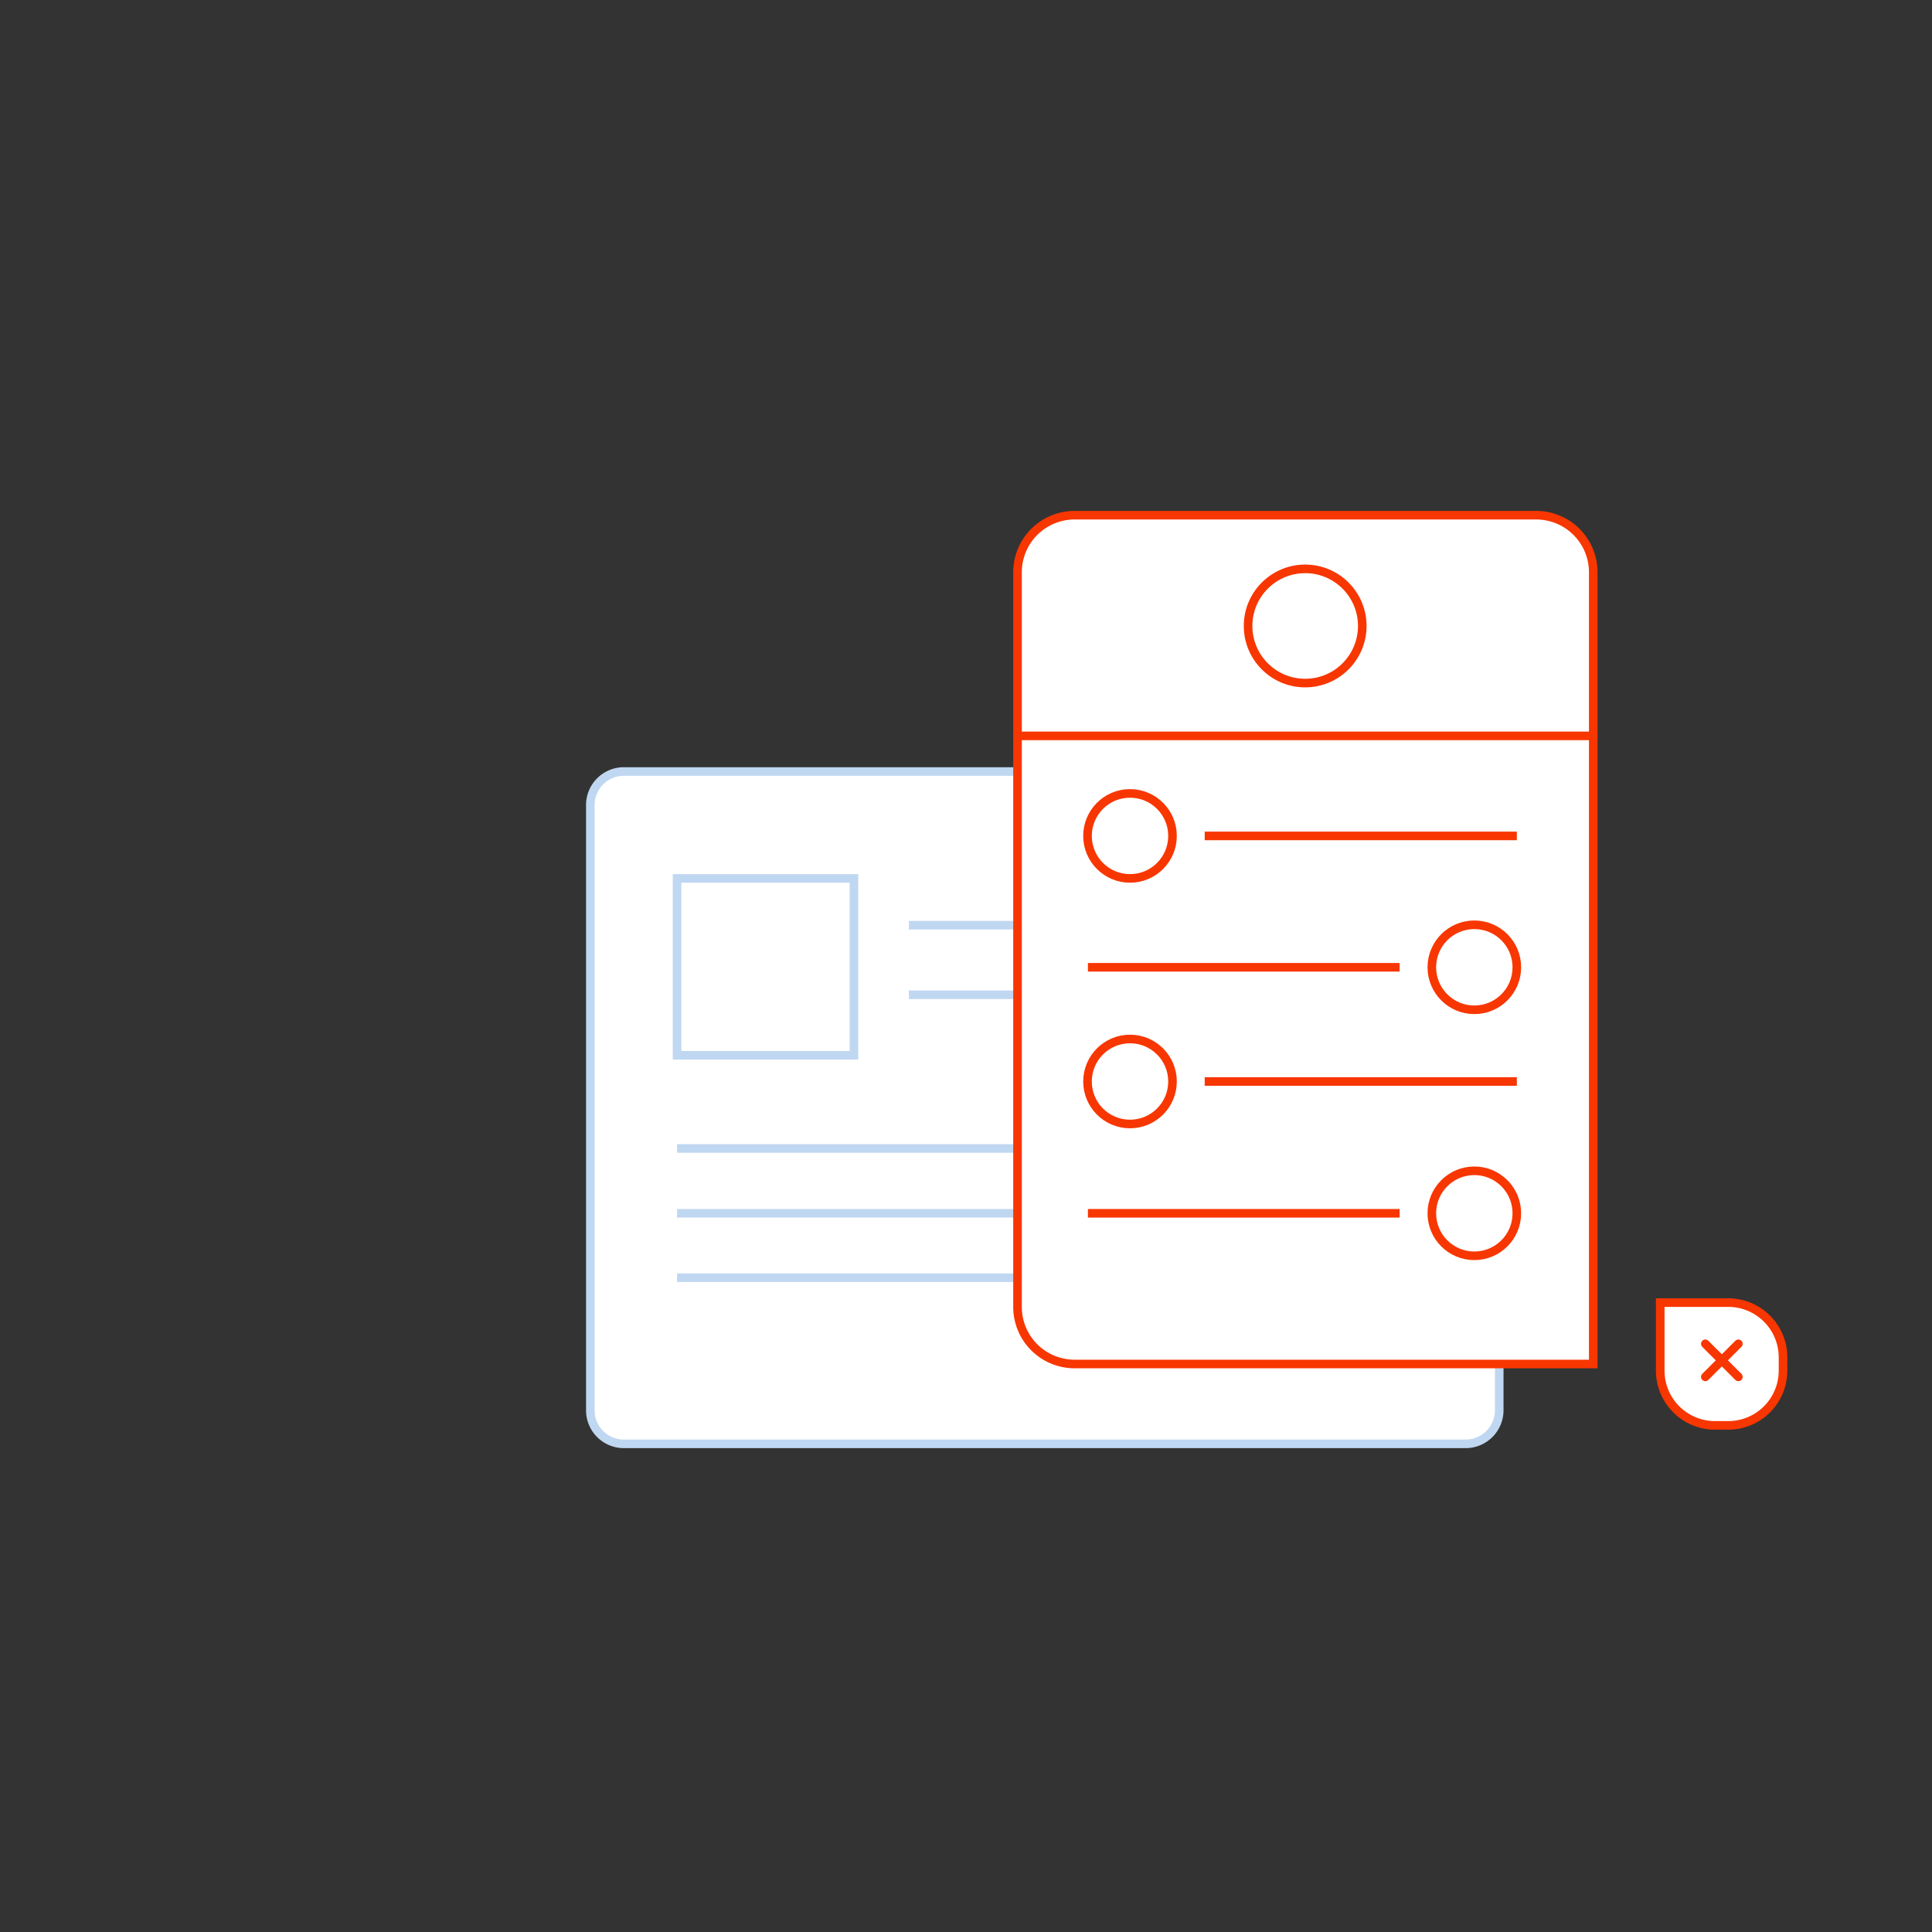 <svg id="Calque_1" data-name="Calque 1" xmlns="http://www.w3.org/2000/svg" viewBox="0 0 450 450"><rect x="0" y="0" width="450" height="450" fill="#333333" stroke="none"/><defs><style>.cls-1,.cls-3{fill:#fff;}.cls-1,.cls-2{stroke:#c0d7f1;}.cls-1,.cls-2,.cls-3,.cls-4,.cls-5{stroke-miterlimit:10;stroke-width:2px;}.cls-2,.cls-4,.cls-5{fill:none;}.cls-3,.cls-4,.cls-5{stroke:#f83600;}.cls-5{stroke-linecap:round;}</style></defs><title>chat-widget-orange</title><path class="cls-1" d="M341.4,336.3H145.3a7.81,7.81,0,0,1-7.8-7.8v-141a7.81,7.81,0,0,1,7.8-7.8H341.4a7.81,7.81,0,0,1,7.8,7.8V328.4A7.83,7.83,0,0,1,341.4,336.3Z"/><line class="cls-2" x1="157.7" y1="267.5" x2="240.6" y2="267.5"/><line class="cls-2" x1="157.7" y1="282.6" x2="240.6" y2="282.6"/><line class="cls-2" x1="157.7" y1="297.6" x2="240.6" y2="297.6"/><line class="cls-2" x1="211.7" y1="215.5" x2="316.9" y2="215.5"/><line class="cls-2" x1="211.7" y1="231.7" x2="316.9" y2="231.7"/><path class="cls-3" d="M371,317.7H250.3A13.29,13.29,0,0,1,237,304.4V133.3A13.29,13.29,0,0,1,250.3,120H357.8a13.29,13.29,0,0,1,13.3,13.3V317.7Z"/><line class="cls-4" x1="237" y1="171.4" x2="371" y2="171.4"/><circle class="cls-3" cx="304" cy="145.8" r="13.3"/><circle class="cls-3" cx="263.2" cy="194.7" r="9.9"/><line class="cls-4" x1="280.6" y1="194.7" x2="353.3" y2="194.7"/><circle class="cls-3" cx="343.4" cy="225.3" r="9.9"/><line class="cls-4" x1="326" y1="225.3" x2="253.4" y2="225.3"/><circle class="cls-3" cx="263.2" cy="251.9" r="9.9"/><line class="cls-4" x1="280.6" y1="251.9" x2="353.3" y2="251.9"/><circle class="cls-3" cx="343.4" cy="282.6" r="9.9"/><line class="cls-4" x1="326" y1="282.6" x2="253.4" y2="282.6"/><path class="cls-3" d="M386.7,319.2V303.4h15.8a12.76,12.76,0,0,1,12.8,12.8v3A12.76,12.76,0,0,1,402.5,332h-3A12.76,12.76,0,0,1,386.7,319.2Z"/><line class="cls-5" x1="404.9" y1="313" x2="397.2" y2="320.7"/><line class="cls-5" x1="404.9" y1="320.7" x2="397.2" y2="313"/><rect class="cls-1" x="157.7" y="204.6" width="41.2" height="41.2"/></svg>